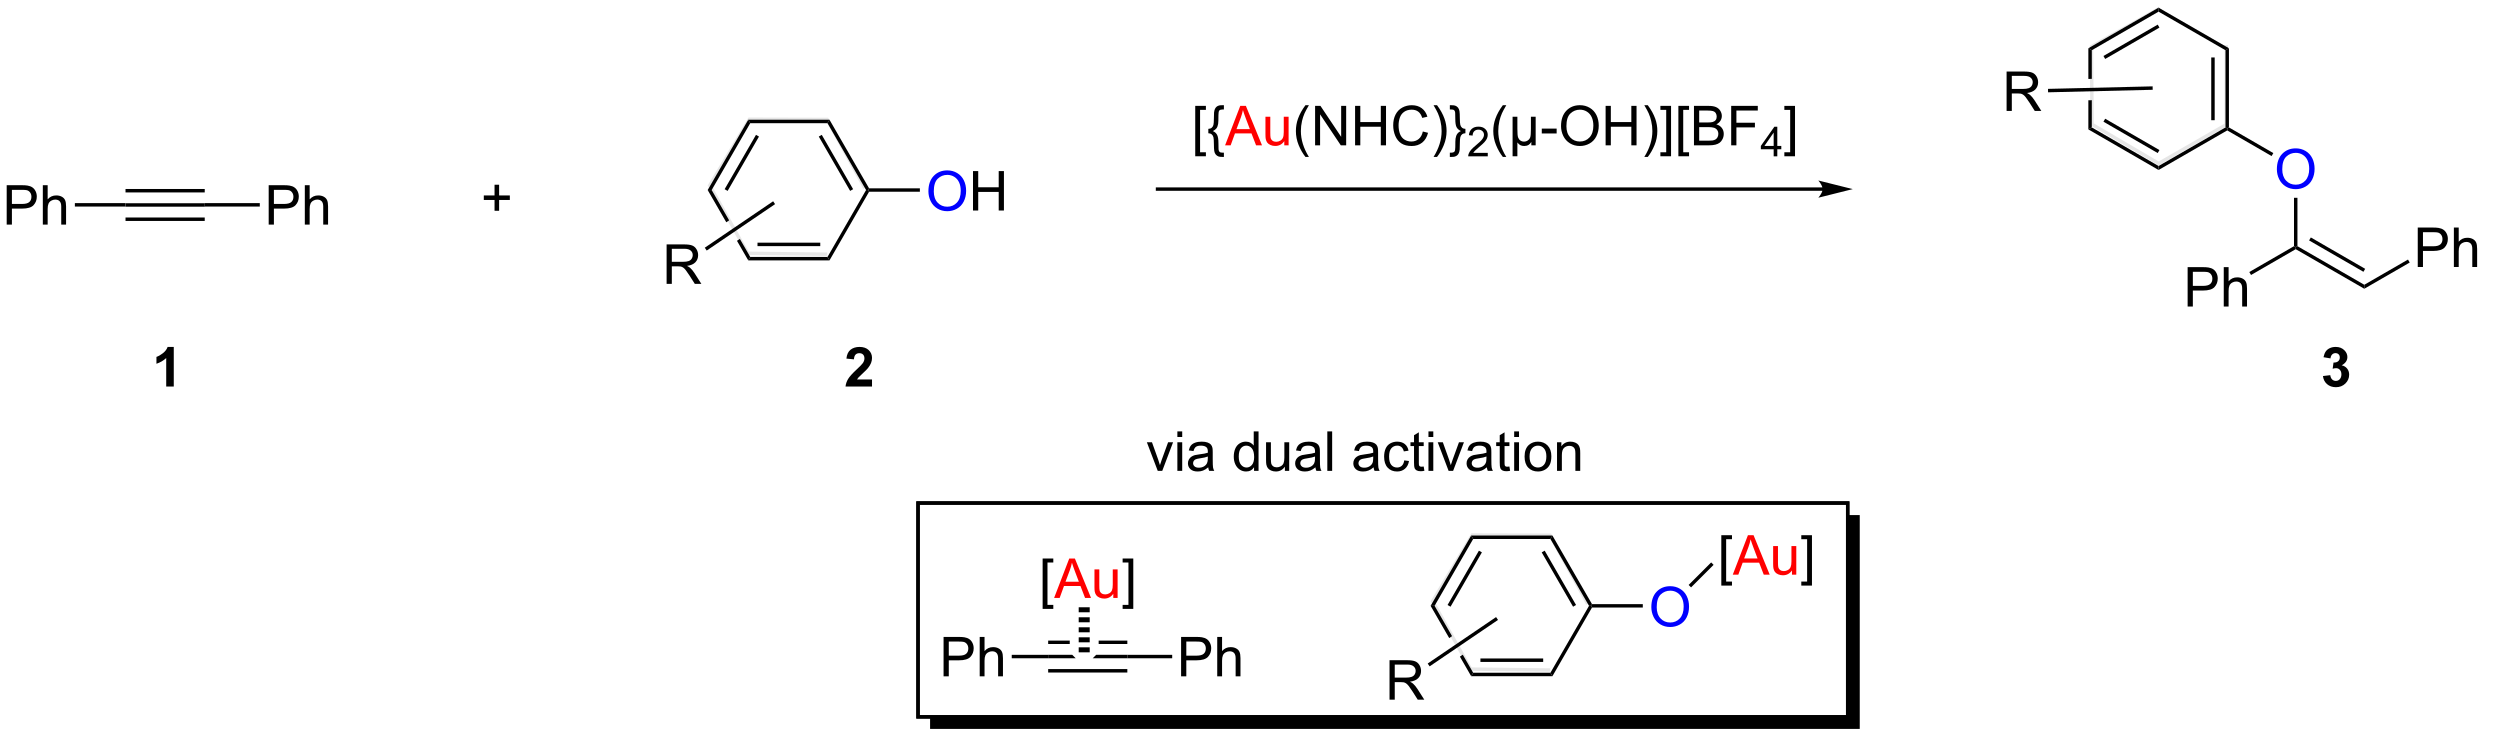 <?xml version="1.0" encoding="UTF-8"?>
<!DOCTYPE svg PUBLIC '-//W3C//DTD SVG 1.0//EN'
          'http://www.w3.org/TR/2001/REC-SVG-20010904/DTD/svg10.dtd'>
<svg stroke-dasharray="none" shape-rendering="auto" xmlns="http://www.w3.org/2000/svg" font-family="'Dialog'" text-rendering="auto" width="996" fill-opacity="1" color-interpolation="auto" color-rendering="auto" preserveAspectRatio="xMidYMid meet" font-size="12px" viewBox="0 0 996 300" fill="black" xmlns:xlink="http://www.w3.org/1999/xlink" stroke="black" image-rendering="auto" stroke-miterlimit="10" stroke-linecap="square" stroke-linejoin="miter" font-style="normal" stroke-width="1" height="300" stroke-dashoffset="0" font-weight="normal" stroke-opacity="1"
><!--Generated by the Batik Graphics2D SVG Generator--><defs id="genericDefs"
  /><g
  ><defs id="defs1"
    ><clipPath clipPathUnits="userSpaceOnUse" id="clipPath1"
      ><path d="M2.394 0.939 L375.585 0.939 L375.585 113.38 L2.394 113.38 L2.394 0.939 Z"
      /></clipPath
      ><clipPath clipPathUnits="userSpaceOnUse" id="clipPath2"
      ><path d="M0.54 11.487 L0.54 120.433 L362.786 120.433 L362.786 11.487 Z"
      /></clipPath
      ><clipPath clipPathUnits="userSpaceOnUse" id="clipPath3"
      ><path d="M0.54 11.487 L0.54 119.83 L362.383 119.83 L362.383 11.487 Z"
      /></clipPath
    ></defs
    ><g transform="scale(2.667,2.667) translate(-2.394,-0.939) matrix(1.029,0,0,1.029,1.839,-10.877)"
    ><path d="M18.762 41.488 L18.762 40.988 L30.261 40.988 L30.261 41.488 ZM18.762 39.418 L30.261 39.418 L30.261 38.918 L18.762 38.918 ZM18.762 43.558 L30.261 43.558 L30.261 43.058 L18.762 43.058 Z" stroke="none" clip-path="url(#clipPath3)"
    /></g
    ><g transform="matrix(2.743,0,0,2.743,-1.482,-31.509)"
    ><path d="M1.512 44.113 L1.512 38.386 L3.674 38.386 Q4.244 38.386 4.544 38.441 Q4.966 38.511 5.25 38.709 Q5.536 38.905 5.71 39.261 Q5.885 39.616 5.885 40.043 Q5.885 40.772 5.419 41.28 Q4.955 41.785 3.739 41.785 L2.27 41.785 L2.27 44.113 L1.512 44.113 ZM2.27 41.108 L3.752 41.108 Q4.486 41.108 4.794 40.834 Q5.104 40.561 5.104 40.066 Q5.104 39.707 4.921 39.452 Q4.739 39.194 4.442 39.113 Q4.252 39.061 3.736 39.061 L2.27 39.061 L2.27 41.108 ZM6.76 44.113 L6.76 38.386 L7.463 38.386 L7.463 40.441 Q7.955 39.871 8.705 39.871 Q9.166 39.871 9.505 40.053 Q9.846 40.233 9.992 40.553 Q10.137 40.873 10.137 41.483 L10.137 44.113 L9.434 44.113 L9.434 41.483 Q9.434 40.957 9.205 40.717 Q8.979 40.475 8.559 40.475 Q8.247 40.475 7.971 40.639 Q7.697 40.801 7.58 41.079 Q7.463 41.355 7.463 41.842 L7.463 44.113 L6.76 44.113 Z" stroke="none" clip-path="url(#clipPath3)"
    /></g
    ><g transform="matrix(2.743,0,0,2.743,-1.482,-31.509)"
    ><path d="M18.762 40.988 L18.762 41.488 L11.414 41.488 L11.414 40.988 Z" stroke="none" clip-path="url(#clipPath3)"
    /></g
    ><g transform="matrix(2.743,0,0,2.743,-1.482,-31.509)"
    ><path d="M39.565 44.113 L39.565 38.386 L41.727 38.386 Q42.297 38.386 42.597 38.441 Q43.019 38.511 43.302 38.709 Q43.589 38.905 43.763 39.261 Q43.938 39.616 43.938 40.043 Q43.938 40.772 43.472 41.28 Q43.008 41.785 41.792 41.785 L40.323 41.785 L40.323 44.113 L39.565 44.113 ZM40.323 41.108 L41.805 41.108 Q42.539 41.108 42.847 40.834 Q43.157 40.561 43.157 40.066 Q43.157 39.707 42.974 39.452 Q42.792 39.194 42.495 39.113 Q42.305 39.061 41.789 39.061 L40.323 39.061 L40.323 41.108 ZM44.813 44.113 L44.813 38.386 L45.516 38.386 L45.516 40.441 Q46.008 39.871 46.758 39.871 Q47.219 39.871 47.558 40.053 Q47.899 40.233 48.045 40.553 Q48.19 40.873 48.19 41.483 L48.19 44.113 L47.487 44.113 L47.487 41.483 Q47.487 40.957 47.258 40.717 Q47.032 40.475 46.612 40.475 Q46.3 40.475 46.024 40.639 Q45.75 40.801 45.633 41.079 Q45.516 41.355 45.516 41.842 L45.516 44.113 L44.813 44.113 Z" stroke="none" clip-path="url(#clipPath3)"
    /></g
    ><g transform="matrix(2.743,0,0,2.743,-1.482,-31.509)"
    ><path d="M30.261 41.488 L30.261 40.988 L38.273 40.988 L38.273 41.488 Z" stroke="none" clip-path="url(#clipPath3)"
    /></g
    ><g transform="matrix(2.743,0,0,2.743,-1.482,-31.509)"
    ><path d="M72.369 42.101 L72.369 40.531 L70.809 40.531 L70.809 39.874 L72.369 39.874 L72.369 38.317 L73.033 38.317 L73.033 39.874 L74.59 39.874 L74.59 40.531 L73.033 40.531 L73.033 42.101 L72.369 42.101 Z" stroke="none" clip-path="url(#clipPath3)"
    /></g
    ><g transform="matrix(2.743,0,0,2.743,-1.482,-31.509)"
    ><path d="M265.263 38.703 L168.663 38.703 L168.413 38.703 L168.413 39.203 L168.663 39.203 L265.263 39.203 L265.513 39.203 L265.513 38.703 L265.263 38.703 ZM269.638 38.953 L264.638 37.703 C264.638 37.703 265.263 38.406 265.263 38.953 C265.263 39.5 264.638 40.203 264.638 40.203 Z" stroke="none" clip-path="url(#clipPath3)"
    /></g
    ><g transform="matrix(2.743,0,0,2.743,-1.482,-31.509)"
    ><path d="M174.139 34.185 L174.139 26.867 L175.688 26.867 L175.688 27.448 L174.842 27.448 L174.842 33.602 L175.688 33.602 L175.688 34.185 L174.139 34.185 ZM176.041 30.203 Q176.341 30.196 176.531 30.042 Q176.721 29.886 176.784 29.617 Q176.846 29.347 176.849 28.696 Q176.854 28.042 176.872 27.836 Q176.909 27.508 177.002 27.31 Q177.099 27.11 177.239 26.99 Q177.38 26.87 177.599 26.808 Q177.747 26.768 178.083 26.768 L178.302 26.768 L178.302 27.383 L178.182 27.383 Q177.776 27.383 177.643 27.529 Q177.51 27.675 177.51 28.183 Q177.51 29.206 177.466 29.477 Q177.395 29.893 177.226 30.12 Q177.057 30.347 176.692 30.524 Q177.122 30.703 177.315 31.073 Q177.51 31.44 177.51 32.282 Q177.51 33.044 177.526 33.188 Q177.557 33.453 177.682 33.557 Q177.81 33.664 178.182 33.664 L178.302 33.664 L178.302 34.279 L178.083 34.279 Q177.7 34.279 177.528 34.216 Q177.278 34.125 177.114 33.925 Q176.95 33.724 176.901 33.414 Q176.854 33.107 176.849 32.404 Q176.846 31.698 176.784 31.43 Q176.721 31.159 176.531 31.003 Q176.341 30.847 176.041 30.839 L176.041 30.203 Z" stroke="none" clip-path="url(#clipPath3)"
    /></g
    ><g fill="red" transform="matrix(2.743,0,0,2.743,-1.482,-31.509)" stroke="red"
    ><path d="M178.476 32.594 L180.677 26.867 L181.494 26.867 L183.838 32.594 L182.974 32.594 L182.307 30.86 L179.911 30.86 L179.284 32.594 L178.476 32.594 ZM180.13 30.242 L182.073 30.242 L181.474 28.657 Q181.2 27.933 181.067 27.469 Q180.958 28.018 180.76 28.563 L180.13 30.242 ZM187.073 32.594 L187.073 31.985 Q186.588 32.688 185.755 32.688 Q185.388 32.688 185.07 32.547 Q184.752 32.407 184.596 32.193 Q184.442 31.979 184.38 31.672 Q184.338 31.464 184.338 31.016 L184.338 28.446 L185.041 28.446 L185.041 30.745 Q185.041 31.297 185.083 31.487 Q185.151 31.766 185.364 31.925 Q185.58 32.081 185.896 32.081 Q186.213 32.081 186.489 31.919 Q186.768 31.758 186.882 31.479 Q186.997 31.198 186.997 30.667 L186.997 28.446 L187.7 28.446 L187.7 32.594 L187.073 32.594 Z" stroke="none" clip-path="url(#clipPath3)"
    /></g
    ><g transform="matrix(2.743,0,0,2.743,-1.482,-31.509)"
    ><path d="M190.147 34.279 Q189.564 33.544 189.16 32.56 Q188.759 31.573 188.759 30.518 Q188.759 29.589 189.061 28.737 Q189.412 27.75 190.147 26.768 L190.649 26.768 Q190.178 27.581 190.024 27.93 Q189.787 28.469 189.649 29.055 Q189.483 29.784 189.483 30.524 Q189.483 32.401 190.649 34.279 L190.147 34.279 ZM191.548 32.594 L191.548 26.867 L192.327 26.867 L195.334 31.362 L195.334 26.867 L196.061 26.867 L196.061 32.594 L195.282 32.594 L192.274 28.094 L192.274 32.594 L191.548 32.594 ZM197.356 32.594 L197.356 26.867 L198.114 26.867 L198.114 29.219 L201.091 29.219 L201.091 26.867 L201.849 26.867 L201.849 32.594 L201.091 32.594 L201.091 29.893 L198.114 29.893 L198.114 32.594 L197.356 32.594 ZM207.196 30.586 L207.954 30.776 Q207.717 31.711 207.097 32.203 Q206.477 32.693 205.584 32.693 Q204.657 32.693 204.077 32.315 Q203.498 31.938 203.194 31.224 Q202.892 30.508 202.892 29.688 Q202.892 28.792 203.233 28.128 Q203.577 27.461 204.207 27.115 Q204.837 26.768 205.595 26.768 Q206.454 26.768 207.04 27.206 Q207.626 27.643 207.858 28.438 L207.11 28.612 Q206.912 27.987 206.532 27.703 Q206.155 27.417 205.579 27.417 Q204.92 27.417 204.475 27.735 Q204.032 28.05 203.852 28.584 Q203.673 29.117 203.673 29.683 Q203.673 30.414 203.886 30.959 Q204.1 31.503 204.548 31.774 Q204.998 32.042 205.522 32.042 Q206.157 32.042 206.597 31.675 Q207.04 31.308 207.196 30.586 ZM209.26 34.279 L208.755 34.279 Q209.924 32.401 209.924 30.524 Q209.924 29.789 209.755 29.065 Q209.622 28.479 209.385 27.94 Q209.231 27.589 208.755 26.768 L209.26 26.768 Q209.994 27.75 210.346 28.737 Q210.645 29.589 210.645 30.518 Q210.645 31.573 210.242 32.56 Q209.838 33.544 209.26 34.279 ZM213.38 30.203 L213.38 30.839 Q213.08 30.847 212.89 31.003 Q212.7 31.159 212.638 31.427 Q212.575 31.696 212.57 32.349 Q212.567 33 212.549 33.209 Q212.513 33.539 212.416 33.737 Q212.323 33.935 212.182 34.052 Q212.041 34.172 211.823 34.235 Q211.674 34.279 211.338 34.279 L211.119 34.279 L211.119 33.664 L211.239 33.664 Q211.645 33.664 211.778 33.519 Q211.911 33.373 211.911 32.86 Q211.911 31.883 211.948 31.62 Q212.01 31.188 212.198 30.927 Q212.385 30.667 212.729 30.524 Q212.278 30.308 212.093 29.956 Q211.911 29.602 211.911 28.761 Q211.911 28 211.893 27.852 Q211.864 27.589 211.737 27.487 Q211.612 27.383 211.239 27.383 L211.119 27.383 L211.119 26.768 L211.338 26.768 Q211.721 26.768 211.893 26.831 Q212.143 26.917 212.307 27.12 Q212.471 27.323 212.518 27.633 Q212.567 27.94 212.57 28.643 Q212.575 29.347 212.638 29.615 Q212.7 29.883 212.89 30.039 Q213.08 30.196 213.38 30.203 Z" stroke="none" clip-path="url(#clipPath3)"
    /></g
    ><g transform="matrix(2.743,0,0,2.743,-1.482,-31.509)"
    ><path d="M216.628 33.686 L216.628 34.194 L213.788 34.194 Q213.782 34.003 213.851 33.827 Q213.958 33.538 214.196 33.257 Q214.436 32.975 214.888 32.606 Q215.587 32.032 215.833 31.696 Q216.079 31.36 216.079 31.061 Q216.079 30.749 215.854 30.534 Q215.632 30.317 215.27 30.317 Q214.89 30.317 214.661 30.546 Q214.433 30.774 214.431 31.178 L213.888 31.124 Q213.944 30.516 214.308 30.2 Q214.671 29.881 215.282 29.881 Q215.901 29.881 216.261 30.225 Q216.622 30.567 216.622 31.073 Q216.622 31.331 216.517 31.581 Q216.411 31.829 216.165 32.104 Q215.921 32.38 215.352 32.86 Q214.878 33.258 214.743 33.401 Q214.608 33.544 214.52 33.686 L216.628 33.686 Z" stroke="none" clip-path="url(#clipPath3)"
    /></g
    ><g transform="matrix(2.743,0,0,2.743,-1.482,-31.509)"
    ><path d="M218.816 34.279 Q218.232 33.544 217.829 32.56 Q217.428 31.573 217.428 30.518 Q217.428 29.589 217.73 28.737 Q218.081 27.75 218.816 26.768 L219.318 26.768 Q218.847 27.581 218.693 27.93 Q218.456 28.469 218.318 29.055 Q218.152 29.784 218.152 30.524 Q218.152 32.401 219.318 34.279 L218.816 34.279 ZM223.584 28.446 L223.584 32.594 L222.956 32.594 L222.956 32.102 Q222.753 32.414 222.553 32.532 Q222.279 32.693 221.917 32.693 Q221.592 32.693 221.342 32.563 Q221.154 32.464 220.928 32.175 L220.928 34.185 L220.232 34.185 L220.232 28.446 L220.928 28.446 L220.928 30.203 Q220.928 31.159 221.029 31.443 Q221.131 31.727 221.36 31.891 Q221.589 32.055 221.886 32.055 Q222.199 32.055 222.443 31.883 Q222.691 31.711 222.792 31.44 Q222.894 31.167 222.894 30.214 L222.894 28.446 L223.584 28.446 ZM224.472 30.875 L224.472 30.167 L226.631 30.167 L226.631 30.875 L224.472 30.875 ZM227.269 29.805 Q227.269 28.378 228.035 27.573 Q228.8 26.766 230.011 26.766 Q230.803 26.766 231.438 27.146 Q232.076 27.524 232.41 28.201 Q232.745 28.878 232.745 29.737 Q232.745 30.61 232.394 31.297 Q232.042 31.985 231.397 32.339 Q230.753 32.693 230.006 32.693 Q229.199 32.693 228.561 32.302 Q227.925 31.909 227.597 31.235 Q227.269 30.558 227.269 29.805 ZM228.05 29.815 Q228.05 30.852 228.605 31.448 Q229.162 32.042 230.003 32.042 Q230.857 32.042 231.41 31.44 Q231.964 30.839 231.964 29.735 Q231.964 29.034 231.727 28.513 Q231.49 27.992 231.035 27.706 Q230.581 27.417 230.014 27.417 Q229.209 27.417 228.628 27.972 Q228.05 28.524 228.05 29.815 ZM233.744 32.594 L233.744 26.867 L234.502 26.867 L234.502 29.219 L237.479 29.219 L237.479 26.867 L238.236 26.867 L238.236 32.594 L237.479 32.594 L237.479 29.893 L234.502 29.893 L234.502 32.594 L233.744 32.594 ZM239.87 34.279 L239.365 34.279 Q240.535 32.401 240.535 30.524 Q240.535 29.789 240.365 29.065 Q240.232 28.479 239.995 27.94 Q239.842 27.589 239.365 26.768 L239.87 26.768 Q240.605 27.75 240.956 28.737 Q241.256 29.589 241.256 30.518 Q241.256 31.573 240.852 32.56 Q240.449 33.544 239.87 34.279 ZM243.248 34.185 L241.699 34.185 L241.699 33.602 L242.545 33.602 L242.545 27.448 L241.699 27.448 L241.699 26.867 L243.248 26.867 L243.248 34.185 ZM244.312 34.185 L244.312 26.867 L245.861 26.867 L245.861 27.448 L245.015 27.448 L245.015 33.602 L245.861 33.602 L245.861 34.185 L244.312 34.185 ZM246.576 32.594 L246.576 26.867 L248.725 26.867 Q249.381 26.867 249.777 27.042 Q250.175 27.214 250.399 27.576 Q250.623 27.938 250.623 28.331 Q250.623 28.698 250.423 29.024 Q250.225 29.347 249.824 29.547 Q250.342 29.698 250.62 30.065 Q250.902 30.433 250.902 30.933 Q250.902 31.336 250.73 31.683 Q250.561 32.026 250.311 32.214 Q250.061 32.401 249.683 32.498 Q249.308 32.594 248.761 32.594 L246.576 32.594 ZM247.334 29.274 L248.574 29.274 Q249.076 29.274 249.295 29.206 Q249.584 29.12 249.73 28.922 Q249.878 28.722 249.878 28.422 Q249.878 28.136 249.74 27.919 Q249.605 27.703 249.35 27.623 Q249.097 27.542 248.48 27.542 L247.334 27.542 L247.334 29.274 ZM247.334 31.917 L248.761 31.917 Q249.128 31.917 249.277 31.891 Q249.537 31.844 249.712 31.735 Q249.889 31.625 250.001 31.417 Q250.115 31.206 250.115 30.933 Q250.115 30.612 249.951 30.378 Q249.787 30.141 249.495 30.044 Q249.206 29.948 248.66 29.948 L247.334 29.948 L247.334 31.917 ZM251.982 32.594 L251.982 26.867 L255.847 26.867 L255.847 27.542 L252.74 27.542 L252.74 29.315 L255.428 29.315 L255.428 29.992 L252.74 29.992 L252.74 32.594 L251.982 32.594 Z" stroke="none" clip-path="url(#clipPath3)"
    /></g
    ><g transform="matrix(2.743,0,0,2.743,-1.482,-31.509)"
    ><path d="M258.152 34.194 L258.152 33.165 L256.289 33.165 L256.289 32.682 L258.25 29.899 L258.68 29.899 L258.68 32.682 L259.26 32.682 L259.26 33.165 L258.68 33.165 L258.68 34.194 L258.152 34.194 ZM258.152 32.682 L258.152 30.745 L256.809 32.682 L258.152 32.682 Z" stroke="none" clip-path="url(#clipPath3)"
    /></g
    ><g transform="matrix(2.743,0,0,2.743,-1.482,-31.509)"
    ><path d="M261.253 34.185 L259.704 34.185 L259.704 33.602 L260.55 33.602 L260.55 27.448 L259.704 27.448 L259.704 26.867 L261.253 26.867 L261.253 34.185 Z" stroke="none" clip-path="url(#clipPath3)"
    /></g
    ><g fill="rgb(230,230,230)" stroke-width="0.5" transform="matrix(2.743,0,0,2.743,-1.482,-31.509)" stroke="rgb(230,230,230)"
    ><path fill="none" d="M120.443 48.407 C120.443 48.407 109.144 48.278 109.144 48.278 C109.144 48.278 103.614 38.428 103.614 38.428 C103.614 38.428 109.384 28.808 109.384 28.808 C109.384 28.808 120.673 28.838 120.673 28.838 C120.673 28.838 126.023 38.588 126.023 38.588" clip-path="url(#clipPath3)"
    /></g
    ><g transform="matrix(2.743,0,0,2.743,-1.482,-31.509)"
    ><path d="M109.219 49.307 L109.508 48.807 L120.729 48.807 L121.018 49.307 ZM110.561 47.236 L119.677 47.236 L119.677 46.736 L110.561 46.736 Z" stroke="none" clip-path="url(#clipPath3)"
    /></g
    ><g transform="matrix(2.743,0,0,2.743,-1.482,-31.509)"
    ><path d="M121.018 49.307 L120.729 48.807 L126.334 39.088 L126.623 39.088 L126.767 39.338 Z" stroke="none" clip-path="url(#clipPath3)"
    /></g
    ><g transform="matrix(2.743,0,0,2.743,-1.482,-31.509)"
    ><path d="M126.767 38.838 L126.623 39.088 L126.334 39.088 L120.729 29.378 L121.018 28.878 ZM124.45 38.964 L119.895 31.073 L119.462 31.323 L124.017 39.214 Z" stroke="none" clip-path="url(#clipPath3)"
    /></g
    ><g transform="matrix(2.743,0,0,2.743,-1.482,-31.509)"
    ><path d="M121.018 28.878 L120.729 29.378 L109.508 29.378 L109.22 28.878 Z" stroke="none" clip-path="url(#clipPath3)"
    /></g
    ><g transform="matrix(2.743,0,0,2.743,-1.482,-31.509)"
    ><path d="M109.22 28.878 L109.508 29.378 L103.903 39.088 L103.326 39.088 ZM110.343 31.073 L105.788 38.964 L106.221 39.214 L110.776 31.323 Z" stroke="none" clip-path="url(#clipPath3)"
    /></g
    ><g transform="matrix(2.743,0,0,2.743,-1.482,-31.509)"
    ><path d="M103.326 39.088 L106.027 43.772 L106.442 43.49 L106.442 43.49 L103.903 39.088 L103.326 39.088 ZM107.995 46.183 L107.58 46.465 L109.219 49.307 L109.508 48.807 L107.995 46.183 Z" stroke="none" clip-path="url(#clipPath3)"
    /></g
    ><g transform="matrix(2.743,0,0,2.743,-1.482,-31.509)"
    ><path d="M97.36 52.712 L97.36 46.986 L99.899 46.986 Q100.664 46.986 101.063 47.139 Q101.461 47.293 101.698 47.684 Q101.938 48.074 101.938 48.548 Q101.938 49.158 101.542 49.577 Q101.149 49.994 100.323 50.106 Q100.625 50.252 100.781 50.392 Q101.112 50.697 101.409 51.153 L102.406 52.712 L101.453 52.712 L100.695 51.52 Q100.362 51.004 100.146 50.731 Q99.933 50.457 99.763 50.348 Q99.594 50.238 99.417 50.197 Q99.289 50.168 98.995 50.168 L98.117 50.168 L98.117 52.712 L97.36 52.712 ZM98.117 49.512 L99.745 49.512 Q100.266 49.512 100.558 49.405 Q100.852 49.298 101.003 49.061 Q101.156 48.824 101.156 48.548 Q101.156 48.142 100.86 47.882 Q100.565 47.619 99.93 47.619 L98.117 47.619 L98.117 49.512 Z" stroke="none" clip-path="url(#clipPath3)"
    /></g
    ><g transform="matrix(2.743,0,0,2.743,-1.482,-31.509)"
    ><path d="M112.833 40.721 L113.114 41.135 L103.184 47.879 L102.903 47.465 Z" stroke="none" clip-path="url(#clipPath3)"
    /></g
    ><g fill="blue" transform="matrix(2.743,0,0,2.743,-1.482,-31.509)" stroke="blue"
    ><path d="M135.385 39.274 Q135.385 37.847 136.151 37.042 Q136.917 36.235 138.128 36.235 Q138.919 36.235 139.555 36.615 Q140.193 36.993 140.526 37.67 Q140.862 38.347 140.862 39.206 Q140.862 40.079 140.51 40.766 Q140.159 41.454 139.513 41.808 Q138.87 42.162 138.122 42.162 Q137.315 42.162 136.677 41.771 Q136.042 41.378 135.714 40.704 Q135.385 40.026 135.385 39.274 ZM136.167 39.284 Q136.167 40.321 136.721 40.917 Q137.279 41.511 138.12 41.511 Q138.974 41.511 139.526 40.909 Q140.081 40.308 140.081 39.204 Q140.081 38.503 139.844 37.982 Q139.607 37.461 139.151 37.175 Q138.698 36.886 138.13 36.886 Q137.326 36.886 136.745 37.441 Q136.167 37.993 136.167 39.284 Z" stroke="none" clip-path="url(#clipPath3)"
    /></g
    ><g transform="matrix(2.743,0,0,2.743,-1.482,-31.509)"
    ><path d="M141.861 42.063 L141.861 36.336 L142.619 36.336 L142.619 38.688 L145.595 38.688 L145.595 36.336 L146.353 36.336 L146.353 42.063 L145.595 42.063 L145.595 39.362 L142.619 39.362 L142.619 42.063 L141.861 42.063 Z" stroke="none" clip-path="url(#clipPath3)"
    /></g
    ><g transform="matrix(2.743,0,0,2.743,-1.482,-31.509)"
    ><path d="M126.767 39.338 L126.623 39.088 L126.767 38.838 L134.146 38.838 L134.146 39.338 Z" stroke="none" clip-path="url(#clipPath3)"
    /></g
    ><g fill="rgb(230,230,230)" stroke-width="0.5" transform="matrix(2.743,0,0,2.743,-1.482,-31.509)" stroke="rgb(230,230,230)"
    ><path fill="none" d="M323.897 18.28 C323.897 18.28 323.877 29.589 323.877 29.589 C323.877 29.589 314.067 35.229 314.067 35.229 C314.067 35.229 304.398 29.549 304.398 29.549 C304.398 29.549 304.308 18.26 304.308 18.26 C304.308 18.26 314.017 12.8 314.017 12.8" clip-path="url(#clipPath3)"
    /></g
    ><g transform="matrix(2.743,0,0,2.743,-1.482,-31.509)"
    ><path d="M318.277 56.013 L318.277 50.286 L320.438 50.286 Q321.009 50.286 321.308 50.341 Q321.73 50.411 322.014 50.609 Q322.3 50.804 322.475 51.161 Q322.649 51.515 322.649 51.943 Q322.649 52.672 322.183 53.179 Q321.719 53.685 320.503 53.685 L319.035 53.685 L319.035 56.013 L318.277 56.013 ZM319.035 53.008 L320.516 53.008 Q321.251 53.008 321.558 52.734 Q321.868 52.461 321.868 51.966 Q321.868 51.606 321.686 51.351 Q321.503 51.093 321.207 51.013 Q321.016 50.961 320.501 50.961 L319.035 50.961 L319.035 53.008 ZM323.524 56.013 L323.524 50.286 L324.227 50.286 L324.227 52.341 Q324.719 51.771 325.469 51.771 Q325.93 51.771 326.269 51.953 Q326.61 52.133 326.756 52.453 Q326.902 52.773 326.902 53.383 L326.902 56.013 L326.199 56.013 L326.199 53.383 Q326.199 52.856 325.969 52.617 Q325.743 52.375 325.324 52.375 Q325.011 52.375 324.735 52.539 Q324.462 52.7 324.344 52.979 Q324.227 53.255 324.227 53.742 L324.227 56.013 L323.524 56.013 Z" stroke="none" clip-path="url(#clipPath3)"
    /></g
    ><g transform="matrix(2.743,0,0,2.743,-1.482,-31.509)"
    ><path d="M327.486 51.428 L327.235 50.995 L333.726 47.244 L333.976 47.388 L333.976 47.677 Z" stroke="none" clip-path="url(#clipPath3)"
    /></g
    ><g transform="matrix(2.743,0,0,2.743,-1.482,-31.509)"
    ><path d="M333.976 47.677 L333.976 47.388 L334.226 47.244 L343.936 52.849 L343.936 53.426 ZM335.921 46.409 L343.811 50.964 L344.061 50.531 L336.171 45.976 Z" stroke="none" clip-path="url(#clipPath3)"
    /></g
    ><g fill="blue" transform="matrix(2.743,0,0,2.743,-1.482,-31.509)" stroke="blue"
    ><path d="M331.239 36.075 Q331.239 34.648 332.005 33.843 Q332.771 33.036 333.981 33.036 Q334.773 33.036 335.409 33.416 Q336.047 33.793 336.38 34.471 Q336.716 35.148 336.716 36.007 Q336.716 36.879 336.364 37.567 Q336.013 38.254 335.367 38.608 Q334.724 38.963 333.976 38.963 Q333.169 38.963 332.531 38.572 Q331.896 38.179 331.567 37.504 Q331.239 36.827 331.239 36.075 ZM332.021 36.085 Q332.021 37.121 332.575 37.718 Q333.132 38.312 333.974 38.312 Q334.828 38.312 335.38 37.71 Q335.935 37.108 335.935 36.004 Q335.935 35.304 335.698 34.783 Q335.461 34.262 335.005 33.976 Q334.552 33.687 333.984 33.687 Q333.179 33.687 332.599 34.241 Q332.021 34.793 332.021 36.085 Z" stroke="none" clip-path="url(#clipPath3)"
    /></g
    ><g transform="matrix(2.743,0,0,2.743,-1.482,-31.509)"
    ><path d="M334.226 47.244 L333.976 47.388 L333.726 47.244 L333.726 40.215 L334.226 40.215 Z" stroke="none" clip-path="url(#clipPath3)"
    /></g
    ><g transform="matrix(2.743,0,0,2.743,-1.482,-31.509)"
    ><path d="M351.7 50.263 L351.7 44.536 L353.861 44.536 Q354.432 44.536 354.731 44.591 Q355.153 44.661 355.437 44.859 Q355.723 45.055 355.898 45.411 Q356.072 45.766 356.072 46.193 Q356.072 46.922 355.606 47.43 Q355.143 47.935 353.926 47.935 L352.458 47.935 L352.458 50.263 L351.7 50.263 ZM352.458 47.258 L353.94 47.258 Q354.674 47.258 354.981 46.984 Q355.291 46.711 355.291 46.216 Q355.291 45.857 355.109 45.602 Q354.926 45.344 354.63 45.263 Q354.44 45.211 353.924 45.211 L352.458 45.211 L352.458 47.258 ZM356.947 50.263 L356.947 44.536 L357.65 44.536 L357.65 46.591 Q358.143 46.021 358.893 46.021 Q359.353 46.021 359.692 46.203 Q360.033 46.383 360.179 46.703 Q360.325 47.023 360.325 47.633 L360.325 50.263 L359.622 50.263 L359.622 47.633 Q359.622 47.107 359.393 46.867 Q359.166 46.625 358.747 46.625 Q358.434 46.625 358.158 46.789 Q357.885 46.951 357.768 47.229 Q357.65 47.505 357.65 47.992 L357.65 50.263 L356.947 50.263 Z" stroke="none" clip-path="url(#clipPath3)"
    /></g
    ><g transform="matrix(2.743,0,0,2.743,-1.482,-31.509)"
    ><path d="M343.936 53.426 L343.936 52.849 L350.283 49.185 L350.533 49.618 Z" stroke="none" clip-path="url(#clipPath3)"
    /></g
    ><g transform="matrix(2.743,0,0,2.743,-1.482,-31.509)"
    ><path d="M330.724 33.721 L330.474 34.154 L324.027 30.428 L324.027 30.139 L324.277 29.995 Z" stroke="none" clip-path="url(#clipPath3)"
    /></g
    ><g transform="matrix(2.743,0,0,2.743,-1.482,-31.509)"
    ><path d="M324.277 29.995 L324.027 30.139 L323.777 29.995 L323.777 18.784 L324.277 18.495 ZM322.207 28.943 L322.207 19.835 L321.707 19.835 L321.707 28.943 Z" stroke="none" clip-path="url(#clipPath3)"
    /></g
    ><g transform="matrix(2.743,0,0,2.743,-1.482,-31.509)"
    ><path d="M324.277 18.495 L323.777 18.784 L314.057 13.179 L314.057 12.601 Z" stroke="none" clip-path="url(#clipPath3)"
    /></g
    ><g transform="matrix(2.743,0,0,2.743,-1.482,-31.509)"
    ><path d="M314.057 12.601 L314.057 13.179 L304.358 18.784 L303.858 18.495 ZM313.933 15.062 L306.051 19.617 L306.301 20.05 L314.183 15.495 Z" stroke="none" clip-path="url(#clipPath3)"
    /></g
    ><g transform="matrix(2.743,0,0,2.743,-1.482,-31.509)"
    ><path d="M303.858 18.495 L303.858 22.953 L304.358 22.941 L304.358 18.784 L303.858 18.495 ZM304.358 26.042 L303.858 26.054 L303.858 26.054 L303.858 30.283 L304.358 29.995 L304.358 26.042 Z" stroke="none" clip-path="url(#clipPath3)"
    /></g
    ><g transform="matrix(2.743,0,0,2.743,-1.482,-31.509)"
    ><path d="M303.858 30.283 L304.358 29.995 L314.057 35.6 L314.057 36.177 ZM306.051 29.162 L313.933 33.717 L314.183 33.284 L306.301 28.729 Z" stroke="none" clip-path="url(#clipPath3)"
    /></g
    ><g transform="matrix(2.743,0,0,2.743,-1.482,-31.509)"
    ><path d="M314.057 36.177 L314.057 35.6 L323.777 29.995 L324.027 30.139 L324.027 30.428 Z" stroke="none" clip-path="url(#clipPath3)"
    /></g
    ><g transform="matrix(2.743,0,0,2.743,-1.482,-31.509)"
    ><path d="M291.983 27.604 L291.983 21.878 L294.523 21.878 Q295.288 21.878 295.687 22.031 Q296.085 22.185 296.322 22.576 Q296.562 22.966 296.562 23.44 Q296.562 24.05 296.166 24.469 Q295.773 24.886 294.947 24.997 Q295.249 25.143 295.405 25.284 Q295.736 25.589 296.033 26.044 L297.03 27.604 L296.077 27.604 L295.32 26.412 Q294.986 25.896 294.77 25.622 Q294.556 25.349 294.387 25.24 Q294.218 25.13 294.041 25.089 Q293.913 25.06 293.619 25.06 L292.741 25.06 L292.741 27.604 L291.983 27.604 ZM292.741 24.404 L294.369 24.404 Q294.89 24.404 295.181 24.297 Q295.476 24.19 295.627 23.953 Q295.78 23.716 295.78 23.44 Q295.78 23.034 295.483 22.774 Q295.189 22.511 294.554 22.511 L292.741 22.511 L292.741 24.404 Z" stroke="none" clip-path="url(#clipPath3)"
    /></g
    ><g transform="matrix(2.743,0,0,2.743,-1.482,-31.509)"
    ><path d="M313.191 24.029 L313.203 24.529 L298.007 24.895 L297.995 24.395 Z" stroke="none" clip-path="url(#clipPath3)"
    /></g
    ><g transform="matrix(2.743,0,0,2.743,-1.482,-31.509)"
    ><path d="M152.778 104.526 L152.778 105.026 L155.913 105.026 L155.913 104.526 ZM160.113 104.526 L160.113 105.026 L164.277 105.026 L164.277 104.526 ZM152.778 106.596 L152.778 107.096 L156.776 107.096 L156.276 106.596 ZM159.75 106.596 L159.25 107.096 L164.277 107.096 L164.277 106.596 ZM152.778 108.666 L152.778 109.166 L164.277 109.166 L164.277 108.666 Z" stroke="none" clip-path="url(#clipPath3)"
    /></g
    ><g transform="matrix(2.743,0,0,2.743,-1.482,-31.509)"
    ><path d="M137.587 109.721 L137.587 103.994 L139.748 103.994 Q140.319 103.994 140.618 104.049 Q141.04 104.119 141.324 104.317 Q141.61 104.512 141.785 104.869 Q141.959 105.223 141.959 105.65 Q141.959 106.38 141.493 106.887 Q141.03 107.393 139.813 107.393 L138.345 107.393 L138.345 109.721 L137.587 109.721 ZM138.345 106.716 L139.827 106.716 Q140.561 106.716 140.868 106.442 Q141.178 106.169 141.178 105.674 Q141.178 105.314 140.996 105.059 Q140.813 104.801 140.517 104.721 Q140.327 104.669 139.811 104.669 L138.345 104.669 L138.345 106.716 ZM142.834 109.721 L142.834 103.994 L143.537 103.994 L143.537 106.049 Q144.03 105.478 144.78 105.478 Q145.24 105.478 145.579 105.661 Q145.92 105.841 146.066 106.161 Q146.212 106.481 146.212 107.091 L146.212 109.721 L145.509 109.721 L145.509 107.091 Q145.509 106.564 145.28 106.325 Q145.053 106.083 144.634 106.083 Q144.321 106.083 144.045 106.247 Q143.772 106.408 143.655 106.687 Q143.537 106.963 143.537 107.45 L143.537 109.721 L142.834 109.721 Z" stroke="none" clip-path="url(#clipPath3)"
    /></g
    ><g transform="matrix(2.743,0,0,2.743,-1.482,-31.509)"
    ><path d="M152.778 106.596 L152.778 107.096 L147.488 107.096 L147.488 106.596 Z" stroke="none" clip-path="url(#clipPath3)"
    /></g
    ><g transform="matrix(2.743,0,0,2.743,-1.482,-31.509)"
    ><path d="M172.085 109.721 L172.085 103.994 L174.246 103.994 Q174.817 103.994 175.116 104.049 Q175.538 104.119 175.822 104.317 Q176.108 104.512 176.283 104.869 Q176.458 105.223 176.458 105.65 Q176.458 106.38 175.991 106.887 Q175.528 107.393 174.312 107.393 L172.843 107.393 L172.843 109.721 L172.085 109.721 ZM172.843 106.716 L174.325 106.716 Q175.059 106.716 175.366 106.442 Q175.676 106.169 175.676 105.674 Q175.676 105.314 175.494 105.059 Q175.312 104.801 175.015 104.721 Q174.825 104.669 174.309 104.669 L172.843 104.669 L172.843 106.716 ZM177.333 109.721 L177.333 103.994 L178.036 103.994 L178.036 106.049 Q178.528 105.478 179.278 105.478 Q179.739 105.478 180.077 105.661 Q180.418 105.841 180.564 106.161 Q180.71 106.481 180.71 107.091 L180.71 109.721 L180.007 109.721 L180.007 107.091 Q180.007 106.564 179.778 106.325 Q179.551 106.083 179.132 106.083 Q178.82 106.083 178.543 106.247 Q178.27 106.408 178.153 106.687 Q178.036 106.963 178.036 107.45 L178.036 109.721 L177.333 109.721 Z" stroke="none" clip-path="url(#clipPath3)"
    /></g
    ><g transform="matrix(2.743,0,0,2.743,-1.482,-31.509)"
    ><path d="M164.277 107.096 L164.277 106.596 L170.793 106.596 L170.793 107.096 Z" stroke="none" clip-path="url(#clipPath3)"
    /></g
    ><g transform="matrix(2.743,0,0,2.743,-1.482,-31.509)"
    ><path d="M151.975 99.924 L151.975 92.606 L153.525 92.606 L153.525 93.187 L152.679 93.187 L152.679 99.341 L153.525 99.341 L153.525 99.924 L151.975 99.924 Z" stroke="none" clip-path="url(#clipPath3)"
    /></g
    ><g fill="red" transform="matrix(2.743,0,0,2.743,-1.482,-31.509)" stroke="red"
    ><path d="M153.641 98.333 L155.841 92.606 L156.659 92.606 L159.003 98.333 L158.138 98.333 L157.471 96.598 L155.076 96.598 L154.448 98.333 L153.641 98.333 ZM155.294 95.981 L157.237 95.981 L156.638 94.395 Q156.365 93.671 156.232 93.208 Q156.123 93.757 155.924 94.302 L155.294 95.981 ZM162.237 98.333 L162.237 97.723 Q161.753 98.427 160.919 98.427 Q160.552 98.427 160.234 98.286 Q159.917 98.145 159.761 97.932 Q159.607 97.718 159.544 97.411 Q159.503 97.203 159.503 96.755 L159.503 94.184 L160.206 94.184 L160.206 96.484 Q160.206 97.036 160.248 97.226 Q160.315 97.505 160.529 97.663 Q160.745 97.82 161.06 97.82 Q161.378 97.82 161.654 97.658 Q161.932 97.497 162.047 97.218 Q162.161 96.937 162.161 96.406 L162.161 94.184 L162.865 94.184 L162.865 98.333 L162.237 98.333 Z" stroke="none" clip-path="url(#clipPath3)"
    /></g
    ><g transform="matrix(2.743,0,0,2.743,-1.482,-31.509)"
    ><path d="M165.142 99.924 L163.593 99.924 L163.593 99.341 L164.439 99.341 L164.439 93.187 L163.593 93.187 L163.593 92.606 L165.142 92.606 L165.142 99.924 Z" stroke="none" clip-path="url(#clipPath3)"
    /></g
    ><g transform="matrix(2.743,0,0,2.743,-1.482,-31.509)"
    ><path d="M157.213 106.233 L157.213 105.506 L158.813 105.506 L158.813 106.233 ZM157.213 104.778 L157.213 104.052 L158.813 104.052 L158.813 104.778 ZM157.213 103.324 L157.213 102.597 L158.813 102.597 L158.813 103.324 ZM157.213 101.87 L157.213 101.143 L158.813 101.143 L158.813 101.87 ZM157.213 100.416 L157.213 99.689 L158.813 99.689 L158.813 100.416 Z" stroke="none" clip-path="url(#clipPath3)"
    /></g
    ><g fill="rgb(230,230,230)" stroke-width="0.5" transform="matrix(2.743,0,0,2.743,-1.482,-31.509)" stroke="rgb(230,230,230)"
    ><path fill="none" d="M225.443 108.8 C225.443 108.8 214.143 108.67 214.143 108.67 C214.143 108.67 208.614 98.82 208.614 98.82 C208.614 98.82 214.383 89.201 214.383 89.201 C214.383 89.201 225.673 89.231 225.673 89.231 C225.673 89.231 231.023 98.98 231.023 98.98" clip-path="url(#clipPath3)"
    /></g
    ><g transform="matrix(2.743,0,0,2.743,-1.482,-31.509)"
    ><path d="M214.219 109.7 L214.508 109.2 L225.728 109.2 L226.017 109.7 ZM215.56 107.628 L224.676 107.628 L224.676 107.128 L215.56 107.128 Z" stroke="none" clip-path="url(#clipPath3)"
    /></g
    ><g transform="matrix(2.743,0,0,2.743,-1.482,-31.509)"
    ><path d="M226.017 109.7 L225.728 109.2 L231.334 99.48 L231.622 99.48 L231.767 99.73 Z" stroke="none" clip-path="url(#clipPath3)"
    /></g
    ><g transform="matrix(2.743,0,0,2.743,-1.482,-31.509)"
    ><path d="M231.767 99.23 L231.622 99.48 L231.334 99.48 L225.728 89.771 L226.017 89.271 ZM229.449 99.356 L224.894 91.466 L224.461 91.716 L229.016 99.606 Z" stroke="none" clip-path="url(#clipPath3)"
    /></g
    ><g transform="matrix(2.743,0,0,2.743,-1.482,-31.509)"
    ><path d="M226.017 89.271 L225.728 89.771 L214.508 89.771 L214.219 89.271 Z" stroke="none" clip-path="url(#clipPath3)"
    /></g
    ><g transform="matrix(2.743,0,0,2.743,-1.482,-31.509)"
    ><path d="M214.219 89.271 L214.508 89.771 L208.902 99.48 L208.325 99.48 ZM215.342 91.466 L210.787 99.356 L211.22 99.606 L215.775 91.716 Z" stroke="none" clip-path="url(#clipPath3)"
    /></g
    ><g transform="matrix(2.743,0,0,2.743,-1.482,-31.509)"
    ><path d="M208.325 99.48 L211.026 104.164 L211.441 103.883 L208.902 99.48 L208.325 99.48 ZM212.994 106.575 L212.579 106.857 L214.219 109.7 L214.508 109.2 L212.994 106.575 Z" stroke="none" clip-path="url(#clipPath3)"
    /></g
    ><g transform="matrix(2.743,0,0,2.743,-1.482,-31.509)"
    ><path d="M202.359 113.105 L202.359 107.378 L204.898 107.378 Q205.664 107.378 206.062 107.532 Q206.461 107.686 206.698 108.076 Q206.937 108.467 206.937 108.941 Q206.937 109.55 206.541 109.969 Q206.148 110.386 205.323 110.498 Q205.625 110.644 205.781 110.784 Q206.112 111.089 206.409 111.545 L207.406 113.105 L206.453 113.105 L205.695 111.912 Q205.362 111.397 205.146 111.123 Q204.932 110.85 204.763 110.74 Q204.594 110.631 204.416 110.589 Q204.289 110.561 203.994 110.561 L203.117 110.561 L203.117 113.105 L202.359 113.105 ZM203.117 109.904 L204.744 109.904 Q205.265 109.904 205.557 109.797 Q205.851 109.691 206.002 109.454 Q206.156 109.217 206.156 108.941 Q206.156 108.534 205.859 108.274 Q205.565 108.011 204.929 108.011 L203.117 108.011 L203.117 109.904 Z" stroke="none" clip-path="url(#clipPath3)"
    /></g
    ><g transform="matrix(2.743,0,0,2.743,-1.482,-31.509)"
    ><path d="M217.833 101.113 L218.114 101.527 L208.183 108.271 L207.902 107.858 Z" stroke="none" clip-path="url(#clipPath3)"
    /></g
    ><g fill="blue" transform="matrix(2.743,0,0,2.743,-1.482,-31.509)" stroke="blue"
    ><path d="M240.385 99.666 Q240.385 98.239 241.15 97.434 Q241.916 96.627 243.127 96.627 Q243.919 96.627 244.554 97.007 Q245.192 97.385 245.525 98.062 Q245.861 98.739 245.861 99.599 Q245.861 100.471 245.51 101.158 Q245.158 101.846 244.512 102.2 Q243.869 102.554 243.122 102.554 Q242.315 102.554 241.677 102.164 Q241.041 101.77 240.713 101.096 Q240.385 100.419 240.385 99.666 ZM241.166 99.677 Q241.166 100.713 241.721 101.309 Q242.278 101.903 243.119 101.903 Q243.973 101.903 244.525 101.302 Q245.08 100.7 245.08 99.596 Q245.08 98.895 244.843 98.375 Q244.606 97.854 244.15 97.567 Q243.697 97.278 243.13 97.278 Q242.325 97.278 241.744 97.833 Q241.166 98.385 241.166 99.677 Z" stroke="none" clip-path="url(#clipPath3)"
    /></g
    ><g transform="matrix(2.743,0,0,2.743,-1.482,-31.509)"
    ><path d="M231.767 99.73 L231.622 99.48 L231.767 99.23 L239.145 99.23 L239.145 99.73 Z" stroke="none" clip-path="url(#clipPath3)"
    /></g
    ><g transform="matrix(2.743,0,0,2.743,-1.482,-31.509)"
    ><path d="M250.548 96.54 L250.548 89.222 L252.097 89.222 L252.097 89.803 L251.251 89.803 L251.251 95.956 L252.097 95.956 L252.097 96.54 L250.548 96.54 Z" stroke="none" clip-path="url(#clipPath3)"
    /></g
    ><g fill="red" transform="matrix(2.743,0,0,2.743,-1.482,-31.509)" stroke="red"
    ><path d="M252.213 94.949 L254.414 89.222 L255.231 89.222 L257.575 94.949 L256.711 94.949 L256.044 93.214 L253.648 93.214 L253.02 94.949 L252.213 94.949 ZM253.867 92.597 L255.81 92.597 L255.211 91.011 Q254.937 90.287 254.804 89.824 Q254.695 90.373 254.497 90.917 L253.867 92.597 ZM260.81 94.949 L260.81 94.339 Q260.325 95.042 259.492 95.042 Q259.125 95.042 258.807 94.902 Q258.489 94.761 258.333 94.548 Q258.179 94.334 258.117 94.027 Q258.075 93.818 258.075 93.371 L258.075 90.8 L258.778 90.8 L258.778 93.1 Q258.778 93.652 258.82 93.842 Q258.888 94.121 259.101 94.279 Q259.317 94.436 259.632 94.436 Q259.95 94.436 260.226 94.274 Q260.505 94.113 260.619 93.834 Q260.734 93.553 260.734 93.022 L260.734 90.8 L261.437 90.8 L261.437 94.949 L260.81 94.949 Z" stroke="none" clip-path="url(#clipPath3)"
    /></g
    ><g transform="matrix(2.743,0,0,2.743,-1.482,-31.509)"
    ><path d="M263.714 96.54 L262.165 96.54 L262.165 95.956 L263.011 95.956 L263.011 89.803 L262.165 89.803 L262.165 89.222 L263.714 89.222 L263.714 96.54 Z" stroke="none" clip-path="url(#clipPath3)"
    /></g
    ><g transform="matrix(2.743,0,0,2.743,-1.482,-31.509)"
    ><path d="M246.154 96.801 L245.801 96.448 L249.074 93.175 L249.427 93.528 Z" stroke="none" clip-path="url(#clipPath3)"
    /></g
    ><g stroke-width="0.5" transform="matrix(2.743,0,0,2.743,-1.482,-31.509)"
    ><path fill="none" d="M133.878 84.549 L268.904 84.549 L268.904 115.605 L133.878 115.605 Z" clip-path="url(#clipPath3)"
    /></g
    ><g stroke-width="0.5" transform="matrix(2.743,0,0,2.743,-1.482,-31.509)"
    ><path fill="none" d="M133.878 84.549 L268.904 84.549 L268.904 115.605 L133.878 115.605 Z" clip-path="url(#clipPath3)"
    /></g
    ><g transform="matrix(2.743,0,0,2.743,-1.482,-31.509)"
    ><path d="M268.904 86.299 L268.904 115.605 L135.628 115.605 L135.628 117.355 L270.654 117.355 L270.654 86.299 ZM9239.866 1412.954 L9239.866 1895.196 L18355.775 1895.196 L18355.775 1412.954 Z" stroke="none" clip-path="url(#clipPath3)"
    /></g
    ><g transform="matrix(2.743,0,0,2.743,-1.482,-31.509)"
    ><path d="M168.693 79.875 L167.115 75.727 L167.857 75.727 L168.748 78.211 Q168.893 78.612 169.013 79.047 Q169.107 78.719 169.276 78.258 L170.198 75.727 L170.919 75.727 L169.349 79.875 L168.693 79.875 ZM171.544 74.956 L171.544 74.148 L172.248 74.148 L172.248 74.956 L171.544 74.956 ZM171.544 79.875 L171.544 75.727 L172.248 75.727 L172.248 79.875 L171.544 79.875 ZM176.025 79.362 Q175.634 79.695 175.272 79.833 Q174.913 79.969 174.499 79.969 Q173.814 79.969 173.447 79.635 Q173.079 79.299 173.079 78.781 Q173.079 78.477 173.218 78.224 Q173.358 77.971 173.582 77.82 Q173.806 77.667 174.087 77.588 Q174.296 77.534 174.712 77.484 Q175.564 77.383 175.968 77.242 Q175.97 77.096 175.97 77.057 Q175.97 76.628 175.772 76.453 Q175.501 76.213 174.97 76.213 Q174.475 76.213 174.238 76.388 Q174.001 76.562 173.889 77.003 L173.202 76.909 Q173.296 76.469 173.509 76.198 Q173.725 75.924 174.132 75.779 Q174.538 75.633 175.072 75.633 Q175.603 75.633 175.934 75.758 Q176.267 75.883 176.423 76.073 Q176.579 76.26 176.642 76.549 Q176.679 76.729 176.679 77.198 L176.679 78.135 Q176.679 79.117 176.723 79.378 Q176.767 79.635 176.9 79.875 L176.166 79.875 Q176.056 79.656 176.025 79.362 ZM175.968 77.792 Q175.585 77.948 174.819 78.057 Q174.384 78.12 174.204 78.198 Q174.025 78.276 173.926 78.427 Q173.829 78.578 173.829 78.76 Q173.829 79.042 174.043 79.229 Q174.257 79.417 174.666 79.417 Q175.072 79.417 175.387 79.24 Q175.704 79.062 175.853 78.753 Q175.968 78.516 175.968 78.049 L175.968 77.792 ZM182.681 79.875 L182.681 79.352 Q182.288 79.969 181.522 79.969 Q181.025 79.969 180.608 79.695 Q180.194 79.422 179.965 78.932 Q179.736 78.44 179.736 77.805 Q179.736 77.182 179.941 76.677 Q180.15 76.172 180.564 75.904 Q180.978 75.633 181.491 75.633 Q181.866 75.633 182.158 75.792 Q182.452 75.948 182.634 76.203 L182.634 74.148 L183.335 74.148 L183.335 79.875 L182.681 79.875 ZM180.46 77.805 Q180.46 78.602 180.796 78.997 Q181.132 79.391 181.587 79.391 Q182.048 79.391 182.371 79.013 Q182.694 78.635 182.694 77.862 Q182.694 77.01 182.366 76.612 Q182.038 76.213 181.556 76.213 Q181.087 76.213 180.772 76.596 Q180.46 76.979 180.46 77.805 ZM187.159 79.875 L187.159 79.266 Q186.675 79.969 185.841 79.969 Q185.474 79.969 185.156 79.828 Q184.839 79.688 184.682 79.474 Q184.529 79.26 184.466 78.953 Q184.425 78.745 184.425 78.297 L184.425 75.727 L185.128 75.727 L185.128 78.026 Q185.128 78.578 185.169 78.768 Q185.237 79.047 185.451 79.206 Q185.667 79.362 185.982 79.362 Q186.3 79.362 186.576 79.201 Q186.854 79.039 186.969 78.76 Q187.083 78.479 187.083 77.948 L187.083 75.727 L187.786 75.727 L187.786 79.875 L187.159 79.875 ZM191.595 79.362 Q191.204 79.695 190.843 79.833 Q190.483 79.969 190.069 79.969 Q189.384 79.969 189.017 79.635 Q188.65 79.299 188.65 78.781 Q188.65 78.477 188.788 78.224 Q188.929 77.971 189.152 77.82 Q189.376 77.667 189.658 77.588 Q189.866 77.534 190.283 77.484 Q191.134 77.383 191.538 77.242 Q191.541 77.096 191.541 77.057 Q191.541 76.628 191.343 76.453 Q191.072 76.213 190.541 76.213 Q190.046 76.213 189.809 76.388 Q189.572 76.562 189.46 77.003 L188.772 76.909 Q188.866 76.469 189.079 76.198 Q189.296 75.924 189.702 75.779 Q190.108 75.633 190.642 75.633 Q191.173 75.633 191.504 75.758 Q191.837 75.883 191.994 76.073 Q192.15 76.26 192.212 76.549 Q192.249 76.729 192.249 77.198 L192.249 78.135 Q192.249 79.117 192.293 79.378 Q192.337 79.635 192.47 79.875 L191.736 79.875 Q191.626 79.656 191.595 79.362 ZM191.538 77.792 Q191.155 77.948 190.389 78.057 Q189.954 78.12 189.775 78.198 Q189.595 78.276 189.496 78.427 Q189.4 78.578 189.4 78.76 Q189.4 79.042 189.613 79.229 Q189.827 79.417 190.236 79.417 Q190.642 79.417 190.957 79.24 Q191.275 79.062 191.423 78.753 Q191.538 78.516 191.538 78.049 L191.538 77.792 ZM193.323 79.875 L193.323 74.148 L194.026 74.148 L194.026 79.875 L193.323 79.875 ZM200.044 79.362 Q199.654 79.695 199.292 79.833 Q198.932 79.969 198.518 79.969 Q197.833 79.969 197.466 79.635 Q197.099 79.299 197.099 78.781 Q197.099 78.477 197.237 78.224 Q197.378 77.971 197.602 77.82 Q197.826 77.667 198.107 77.588 Q198.315 77.534 198.732 77.484 Q199.583 77.383 199.987 77.242 Q199.99 77.096 199.99 77.057 Q199.99 76.628 199.792 76.453 Q199.521 76.213 198.99 76.213 Q198.495 76.213 198.258 76.388 Q198.021 76.562 197.909 77.003 L197.221 76.909 Q197.315 76.469 197.529 76.198 Q197.745 75.924 198.151 75.779 Q198.557 75.633 199.091 75.633 Q199.623 75.633 199.953 75.758 Q200.286 75.883 200.443 76.073 Q200.599 76.26 200.661 76.549 Q200.698 76.729 200.698 77.198 L200.698 78.135 Q200.698 79.117 200.742 79.378 Q200.786 79.635 200.919 79.875 L200.185 79.875 Q200.076 79.656 200.044 79.362 ZM199.987 77.792 Q199.604 77.948 198.839 78.057 Q198.404 78.12 198.224 78.198 Q198.044 78.276 197.945 78.427 Q197.849 78.578 197.849 78.76 Q197.849 79.042 198.063 79.229 Q198.276 79.417 198.685 79.417 Q199.091 79.417 199.406 79.24 Q199.724 79.062 199.873 78.753 Q199.987 78.516 199.987 78.049 L199.987 77.792 ZM204.494 78.354 L205.186 78.445 Q205.072 79.159 204.606 79.565 Q204.139 79.969 203.46 79.969 Q202.608 79.969 202.09 79.412 Q201.572 78.854 201.572 77.815 Q201.572 77.143 201.793 76.641 Q202.017 76.135 202.473 75.885 Q202.929 75.633 203.462 75.633 Q204.139 75.633 204.569 75.974 Q204.999 76.315 205.119 76.945 L204.436 77.049 Q204.337 76.633 204.09 76.422 Q203.843 76.211 203.491 76.211 Q202.96 76.211 202.626 76.591 Q202.296 76.971 202.296 77.797 Q202.296 78.633 202.616 79.013 Q202.936 79.391 203.452 79.391 Q203.866 79.391 204.142 79.138 Q204.421 78.883 204.494 78.354 ZM207.322 79.245 L207.423 79.867 Q207.126 79.93 206.892 79.93 Q206.509 79.93 206.298 79.81 Q206.087 79.688 206.001 79.49 Q205.916 79.292 205.916 78.659 L205.916 76.273 L205.4 76.273 L205.4 75.727 L205.916 75.727 L205.916 74.698 L206.616 74.276 L206.616 75.727 L207.322 75.727 L207.322 76.273 L206.616 76.273 L206.616 78.698 Q206.616 79 206.652 79.086 Q206.689 79.172 206.772 79.224 Q206.858 79.273 207.014 79.273 Q207.132 79.273 207.322 79.245 ZM208.013 74.956 L208.013 74.148 L208.716 74.148 L208.716 74.956 L208.013 74.956 ZM208.013 79.875 L208.013 75.727 L208.716 75.727 L208.716 79.875 L208.013 79.875 ZM210.939 79.875 L209.361 75.727 L210.103 75.727 L210.994 78.211 Q211.139 78.612 211.259 79.047 Q211.353 78.719 211.522 78.258 L212.444 75.727 L213.166 75.727 L211.595 79.875 L210.939 79.875 ZM216.494 79.362 Q216.103 79.695 215.741 79.833 Q215.382 79.969 214.968 79.969 Q214.283 79.969 213.916 79.635 Q213.548 79.299 213.548 78.781 Q213.548 78.477 213.686 78.224 Q213.827 77.971 214.051 77.82 Q214.275 77.667 214.556 77.588 Q214.764 77.534 215.181 77.484 Q216.033 77.383 216.436 77.242 Q216.439 77.096 216.439 77.057 Q216.439 76.628 216.241 76.453 Q215.97 76.213 215.439 76.213 Q214.944 76.213 214.707 76.388 Q214.47 76.562 214.358 77.003 L213.671 76.909 Q213.764 76.469 213.978 76.198 Q214.194 75.924 214.6 75.779 Q215.007 75.633 215.541 75.633 Q216.072 75.633 216.402 75.758 Q216.736 75.883 216.892 76.073 Q217.048 76.26 217.111 76.549 Q217.147 76.729 217.147 77.198 L217.147 78.135 Q217.147 79.117 217.191 79.378 Q217.236 79.635 217.369 79.875 L216.634 79.875 Q216.525 79.656 216.494 79.362 ZM216.436 77.792 Q216.054 77.948 215.288 78.057 Q214.853 78.12 214.673 78.198 Q214.494 78.276 214.395 78.427 Q214.298 78.578 214.298 78.76 Q214.298 79.042 214.512 79.229 Q214.725 79.417 215.134 79.417 Q215.541 79.417 215.856 79.24 Q216.173 79.062 216.322 78.753 Q216.436 78.516 216.436 78.049 L216.436 77.792 ZM219.771 79.245 L219.873 79.867 Q219.576 79.93 219.341 79.93 Q218.958 79.93 218.748 79.81 Q218.536 79.688 218.451 79.49 Q218.365 79.292 218.365 78.659 L218.365 76.273 L217.849 76.273 L217.849 75.727 L218.365 75.727 L218.365 74.698 L219.065 74.276 L219.065 75.727 L219.771 75.727 L219.771 76.273 L219.065 76.273 L219.065 78.698 Q219.065 79 219.102 79.086 Q219.138 79.172 219.221 79.224 Q219.307 79.273 219.464 79.273 Q219.581 79.273 219.771 79.245 ZM220.462 74.956 L220.462 74.148 L221.166 74.148 L221.166 74.956 L220.462 74.956 ZM220.462 79.875 L220.462 75.727 L221.166 75.727 L221.166 79.875 L220.462 79.875 ZM221.974 77.799 Q221.974 76.648 222.615 76.094 Q223.151 75.633 223.919 75.633 Q224.776 75.633 225.318 76.193 Q225.862 76.753 225.862 77.742 Q225.862 78.542 225.62 79.003 Q225.38 79.461 224.922 79.716 Q224.464 79.969 223.919 79.969 Q223.05 79.969 222.511 79.412 Q221.974 78.852 221.974 77.799 ZM222.698 77.799 Q222.698 78.596 223.044 78.995 Q223.393 79.391 223.919 79.391 Q224.443 79.391 224.789 78.992 Q225.138 78.594 225.138 77.776 Q225.138 77.008 224.789 76.612 Q224.44 76.213 223.919 76.213 Q223.393 76.213 223.044 76.609 Q222.698 77.003 222.698 77.799 ZM226.686 79.875 L226.686 75.727 L227.319 75.727 L227.319 76.315 Q227.775 75.633 228.639 75.633 Q229.014 75.633 229.327 75.768 Q229.642 75.901 229.798 76.12 Q229.954 76.338 230.017 76.641 Q230.056 76.836 230.056 77.323 L230.056 79.875 L229.353 79.875 L229.353 77.352 Q229.353 76.922 229.27 76.708 Q229.189 76.495 228.981 76.37 Q228.772 76.242 228.491 76.242 Q228.041 76.242 227.715 76.529 Q227.389 76.812 227.389 77.609 L227.389 79.875 L226.686 79.875 Z" stroke="none" clip-path="url(#clipPath3)"
    /></g
    ><g transform="matrix(2.743,0,0,2.743,-1.482,-31.509)"
    ><path d="M25.779 67.625 L24.682 67.625 L24.682 63.487 Q24.081 64.049 23.263 64.32 L23.263 63.323 Q23.693 63.182 24.195 62.792 Q24.701 62.398 24.888 61.875 L25.779 61.875 L25.779 67.625 Z" stroke="none" clip-path="url(#clipPath3)"
    /></g
    ><g transform="matrix(2.743,0,0,2.743,-1.482,-31.509)"
    ><path d="M127.194 66.604 L127.194 67.625 L123.347 67.625 Q123.41 67.047 123.722 66.529 Q124.035 66.01 124.957 65.156 Q125.699 64.463 125.865 64.219 Q126.092 63.878 126.092 63.547 Q126.092 63.18 125.894 62.982 Q125.699 62.784 125.35 62.784 Q125.006 62.784 124.803 62.992 Q124.6 63.198 124.569 63.68 L123.475 63.57 Q123.574 62.664 124.089 62.271 Q124.605 61.875 125.378 61.875 Q126.225 61.875 126.709 62.333 Q127.194 62.789 127.194 63.469 Q127.194 63.854 127.055 64.206 Q126.917 64.555 126.615 64.938 Q126.417 65.19 125.897 65.667 Q125.378 66.143 125.238 66.299 Q125.1 66.456 125.014 66.604 L127.194 66.604 Z" stroke="none" clip-path="url(#clipPath3)"
    /></g
    ><g transform="matrix(2.743,0,0,2.743,-1.482,-31.509)"
    ><path d="M337.932 66.104 L338.995 65.977 Q339.044 66.383 339.266 66.599 Q339.49 66.812 339.807 66.812 Q340.146 66.812 340.378 66.555 Q340.612 66.297 340.612 65.859 Q340.612 65.445 340.388 65.203 Q340.167 64.961 339.846 64.961 Q339.635 64.961 339.341 65.042 L339.464 64.148 Q339.909 64.159 340.143 63.956 Q340.378 63.75 340.378 63.409 Q340.378 63.12 340.206 62.948 Q340.034 62.776 339.747 62.776 Q339.466 62.776 339.266 62.971 Q339.068 63.167 339.026 63.542 L338.013 63.37 Q338.12 62.852 338.331 62.542 Q338.544 62.229 338.925 62.052 Q339.307 61.875 339.779 61.875 Q340.589 61.875 341.075 62.391 Q341.479 62.812 341.479 63.344 Q341.479 64.096 340.654 64.547 Q341.146 64.651 341.44 65.018 Q341.737 65.385 341.737 65.906 Q341.737 66.659 341.185 67.193 Q340.635 67.724 339.815 67.724 Q339.036 67.724 338.523 67.276 Q338.013 66.828 337.932 66.104 Z" stroke="none" clip-path="url(#clipPath3)"
    /></g
  ></g
></svg
>
